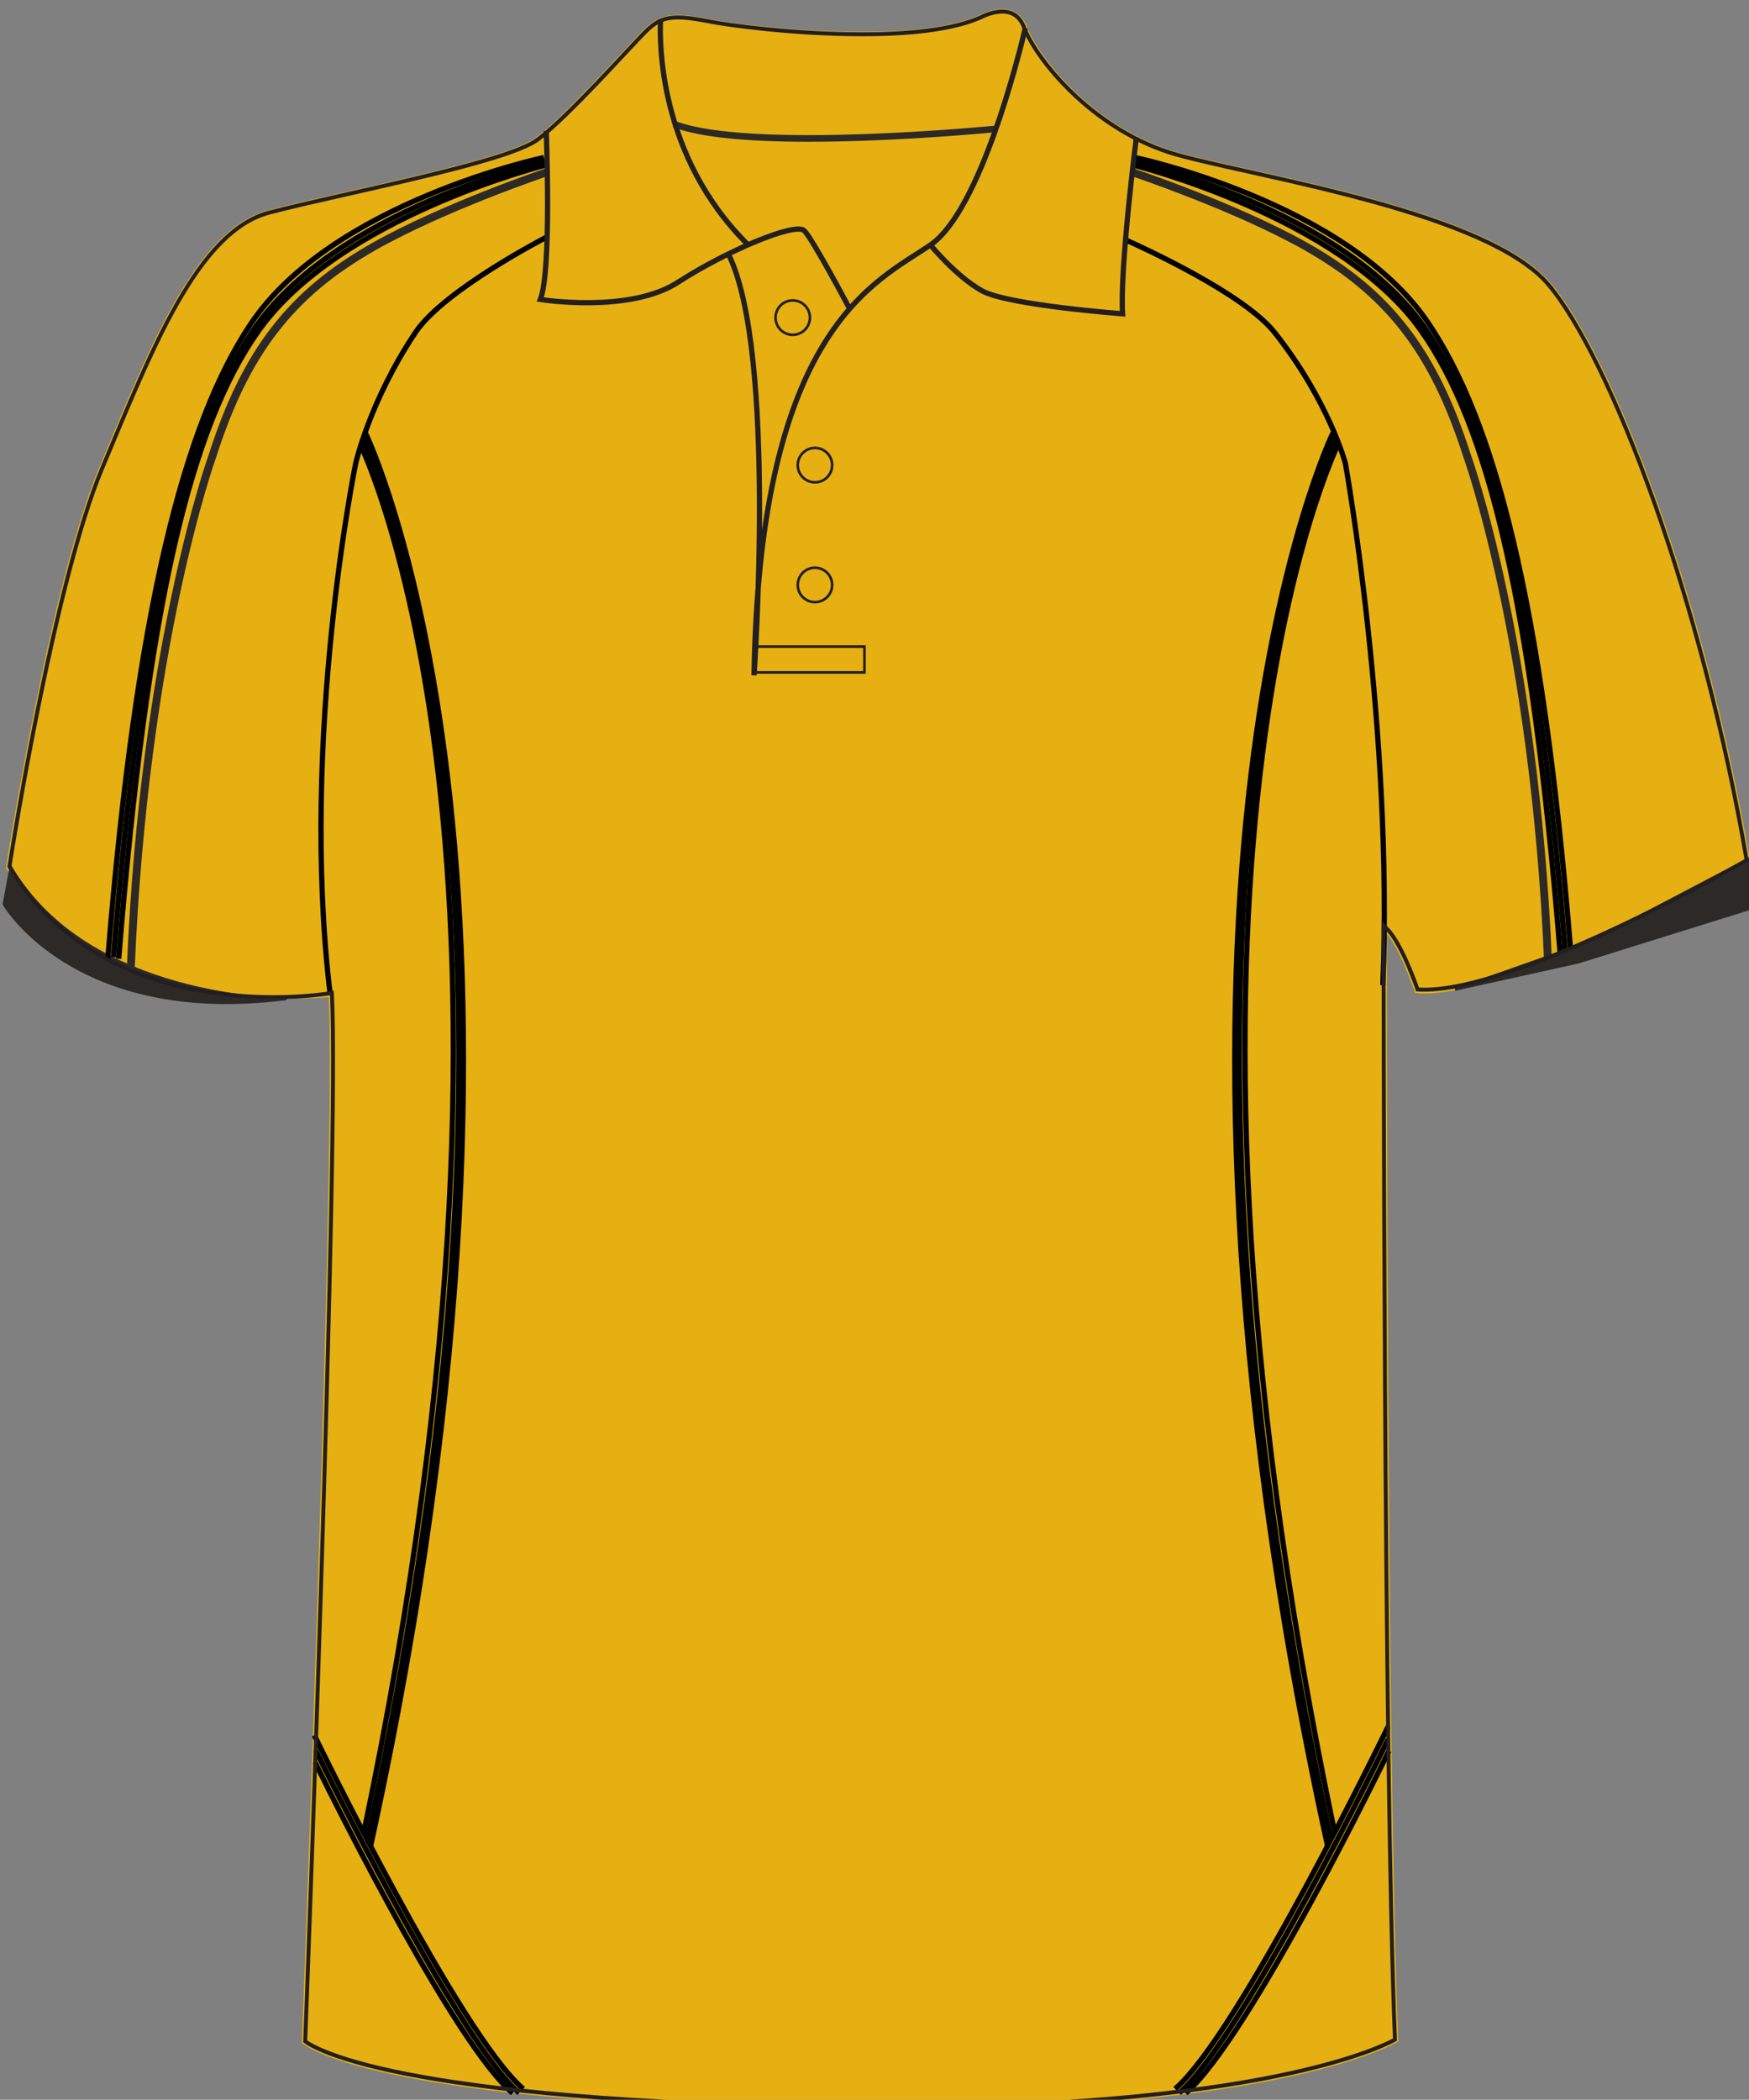 <svg preserveAspectRatio="xMidYMid meet"  xmlns="http://www.w3.org/2000/svg" xmlns:xlink="http://www.w3.org/1999/xlink" version="1.1" id="layer_1" x="0px" y="0px" width="666.521px" height="800px" viewbox="0 0 666.521 800" enable-background="new 0 0 666.521 800" xml:space="preserve" class="svg0" style="height: 800px;"><rect width="100%" height="100%" fill="#808080" stroke="none"/> <path id="primary" fill="#e6b012" d="M125.751,379.345c0,0-90.792,9.771-122.938-48.835c0,0,16.546-107.109,35.491-152.291  c18.946-45.181,36.434-90.364,64.127-97.651c27.691-7.286,90.363-18.945,102.02-27.69c11.661-8.744,34.977-34.978,40.808-40.808  c5.831-5.832,10.207-7.292,24.777-4.374c14.575,2.916,77.247,10.204,103.479-1.458c0,0,13.117-7.289,17.49,4.37  c4.372,11.658,26.233,39.351,58.294,48.095c32.062,8.744,118.048,21.86,141.371,49.551c23.321,27.693,58.301,118.054,75.787,220.073  c0,0-90.36,52.466-126.797,49.551c0,0-5.832-17.486-11.665-23.316c0,0,0,318.019,4.373,422.952c0,0-46.637,28.855-220.067,25.94  c-173.438-2.917-196.756-25.361-196.756-25.361S128.667,436.19,125.751,379.345z" class="primary" stroke="#e6b012" stroke-width="1px"></path> <g id="secondary" class="secondary" fill="#2D2926" stroke="#2D2926" stroke-width="1px"> 	<path id="secondary_5_" fill="#2D2926" d="M50.83,369.041l-2-0.084c5.193-123.375,30.853-194.656,31.111-195.361   c12.732-39.896,30.151-62.496,62.113-80.562c26.657-15.069,65.389-28.157,65.777-28.288l0.638,1.897   c-0.386,0.13-38.94,13.159-65.429,28.133c-31.471,17.788-48.631,40.069-61.205,79.467C81.563,174.987,56.009,246.009,50.83,369.041   z" class="secondary" stroke="#2D2926" stroke-width="1px"></path> 	<polygon id="secondary_4_" fill="#2D2926" points="554.531,376.979 601.465,366.59 668.023,345.819 666.459,327.237    606.688,358.61  " class="secondary" stroke="#2D2926" stroke-width="1px"></polygon> 	<path id="secondary_3_" fill="#2D2926" d="M4.127,330.402l-2.625,14.104c0,0,26.569,46.25,107.26,36.081   C108.763,380.587,33.976,380.916,4.127,330.402z" class="secondary" stroke="#2D2926" stroke-width="1px"></path> 	<path id="secondary_2_" fill="#2D2926" d="M588.961,366.853c-5.182-122.158-30.736-192.677-30.994-193.375   c-12.586-39.158-29.745-61.281-61.218-78.943c-26.492-14.868-65.045-27.803-65.431-27.932l0.631-1.893   c0.389,0.13,39.12,13.126,65.775,28.085c31.965,17.938,49.383,40.377,62.126,80.032c0.245,0.661,25.906,71.439,31.103,193.941   L588.961,366.853z" class="secondary" stroke="#2D2926" stroke-width="1px"></path> 	<path id="secondary_1_" fill="#2D2926" d="M308.083,53.513c-24.243,0-41.372-1.806-51.061-5.395l0.521-1.408   c29.016,10.749,120.989,1.74,121.915,1.648l0.148,1.494c-0.231,0.023-23.517,2.323-50.105,3.257   C321.838,53.378,314.696,53.513,308.083,53.513z" class="secondary" stroke="#2D2926" stroke-width="1px"></path> </g> <g id="outline"> 	<path fill="none" stroke="#000000" stroke-width="2px" stroke-miterlimit="10" d="M208.507,90.231   c0,0-39.365,20.205-50.216,36.478c-17.492,26.237-22.741,49.857-22.741,49.857s-21.348,104.228-9.799,201.687"></path> 	<path fill="none" stroke="#000000" stroke-width="2px" stroke-miterlimit="10" d="M428.922,91.385   c7.298,3.255,45.236,20.641,56.842,35.324c20.733,26.237,26.953,49.857,26.953,49.857s18.197,101.682,14.261,198.773"></path> 	<path fill="none" stroke="#000000" stroke-width="2px" stroke-miterlimit="10" d="M119.805,661.146   c0,0,55.109,113.713,79.597,134.704"></path> 	<path fill="none" stroke="#000000" stroke-width="2px" stroke-miterlimit="10" d="M120.273,666.841   c10.155,20.611,55.877,111.972,77.571,130.568"></path> 	<path fill="none" stroke="#000000" stroke-width="2px" stroke-miterlimit="10" d="M120.071,671.446   c10.106,20.52,53.72,107.56,75.287,126.046"></path> 	<path fill="none" stroke="#000000" stroke-width="2px" stroke-miterlimit="10" d="M138.173,166.942   c0,0,81.415,164.965,1.818,534.086"></path> 	<path fill="none" stroke="#000000" stroke-width="2px" stroke-miterlimit="10" d="M137.299,169.348   c0,0,78.923,159.438,1.292,528.997"></path> 	<path fill="none" stroke="#000000" stroke-width="2px" stroke-miterlimit="10" d="M139.268,164.975   c0,0,82.702,169.554,1.954,538.404"></path> 	<path fill="none" stroke="#000000" stroke-width="2px" stroke-miterlimit="10" d="M528.975,657.833   c0,0-56.667,117.026-81.153,138.021"></path> 	<path fill="none" stroke="#000000" stroke-width="2px" stroke-miterlimit="10" d="M528.975,662.703   c0,0-55.107,113.712-79.598,134.706"></path> 	<path fill="none" stroke="#000000" stroke-width="2px" stroke-miterlimit="10" d="M529.274,667.106   c0,0-52.922,109.393-77.41,130.386"></path> 	<path fill="none" stroke="#000000" stroke-width="2px" stroke-miterlimit="10" d="M509.051,166.942   c0,0-81.457,164.823-1.858,533.944"></path> 	<path fill="none" stroke="#000000" stroke-width="2px" stroke-miterlimit="10" d="M509.922,169.348   c0,0-78.944,159.196-1.312,528.755"></path> 	<path fill="none" stroke="#000000" stroke-width="2px" stroke-miterlimit="10" d="M507.953,164.975   c0,0-82.771,169.467-2.023,538.317"></path> 	<path fill="none" stroke="#000000" stroke-width="2px" stroke-miterlimit="10" d="M207.714,61.541   c0,0-80.474,18.37-111.525,64.729c-24.845,37.093-41.986,103.215-52.92,238.355"></path> 	<path fill="none" stroke="#000000" stroke-width="2px" stroke-miterlimit="10" d="M208.15,62.853   c0,0-78.94,19.68-109.774,63.417C72.649,162.758,56.17,230.142,45.238,365.282"></path> 	<path fill="none" stroke="#000000" stroke-width="2px" stroke-miterlimit="10" d="M207.276,60.01   c0,0-80.692,17.057-111.743,63.417c-24.846,37.093-43.516,106.715-54.45,241.855"></path> 	<path fill="none" stroke="#000000" stroke-width="2px" stroke-miterlimit="10" d="M432.071,61.529   c0,0,80.474,18.24,111.523,64.271c24.845,36.831,41.988,102.487,52.92,236.669"></path> 	<path fill="none" stroke="#000000" stroke-width="2px" stroke-miterlimit="10" d="M431.634,62.832   c0,0,78.943,19.542,109.777,62.968c25.726,36.23,42.206,103.137,53.139,237.321"></path> 	<path fill="none" stroke="#000000" stroke-width="2px" stroke-miterlimit="10" d="M432.511,60.01   c0,0,80.691,16.938,111.742,62.968c24.844,36.83,43.298,104.073,54.231,238.257"></path> 	<path fill="none" stroke="#FFFFFF" stroke-width="2px" stroke-miterlimit="10" d="M523.996,297.729"></path> 	<g> 		<path fill="#231F20" d="M381.915,5.164c3.747,0,6.261,1.847,7.686,5.648c2.04,5.441,8.276,15.44,19.141,25.714    c8.379,7.926,22.147,18.406,40.166,23.322c6.8,1.855,15.916,3.885,26.473,6.234c38.257,8.517,96.07,21.387,114.146,42.855    c11.759,13.969,26.271,43.761,39.813,81.736c14.838,41.603,27.419,90.099,35.462,136.68c-9.26,5.29-86.808,48.967-122.067,48.967    c-0.677,0-1.336-0.016-1.976-0.049c-1.332-3.813-6.422-17.679-11.697-22.955l-2.563-2.562v3.625    c0,3.172,0.05,317.523,4.337,422.266c-2.892,1.536-14.418,7.074-39.483,12.553c-27.066,5.914-75.911,12.964-154.894,12.964    c-7.849,0-15.966-0.069-24.126-0.207c-88.497-1.488-136.941-8.164-161.998-13.502c-23.292-4.962-31.342-9.737-33.253-11.076    c0.693-18.2,12.993-343.294,10.174-398.279l-0.087-1.693l-1.67,0.291c-0.084,0.015-8.599,1.47-21.194,1.47    c-12.759,0-31.94-1.523-50.863-8.779c-21.281-8.161-37.783-21.743-49.055-40.373c1.302-8.27,17.336-108.586,35.308-151.465    c1.005-2.398,2.006-4.796,3.005-7.188c17.8-42.642,34.613-82.918,60.12-89.632c8.029-2.113,19.125-4.623,30.874-7.279    c29.597-6.692,63.142-14.277,71.665-20.673c8.85-6.639,23.866-22.736,33.803-33.387c3.199-3.429,5.726-6.138,7.166-7.579    c3.577-3.578,6.432-5.395,12.114-5.395c2.845,0,6.438,0.454,11.306,1.429c7.779,1.557,33.352,4.969,58.673,4.969    c20.594,0,35.975-2.196,45.712-6.526l0.062-0.027l0.057-0.031C374.281,7.206,378.026,5.164,381.915,5.164 M381.915,3.662    c-4.349,0-8.398,2.251-8.398,2.251c-10.813,4.81-27.821,6.396-45.102,6.396c-24.631,0-49.813-3.226-58.378-4.94    c-4.855-0.972-8.579-1.458-11.601-1.458c-6.047,0-9.288,1.946-13.176,5.835c-5.831,5.833-29.147,32.079-40.808,40.826    c-11.657,8.748-74.328,20.412-102.02,27.701c-27.693,7.29-45.181,52.491-64.127,97.692C19.36,223.165,2.813,330.318,2.813,330.318    c25.972,43.452,73.76,50.347,101.485,50.347c12.895,0,21.452-1.492,21.452-1.492c2.916,56.871-10.204,398.913-10.204,398.913    s23.319,22.451,196.756,25.369c8.341,0.141,16.391,0.207,24.152,0.207c153.656,0,195.915-26.157,195.915-26.157    c-4.373-104.979-4.373-423.125-4.373-423.125c5.833,5.831,11.665,23.326,11.665,23.326c0.985,0.079,2.009,0.117,3.069,0.117    c38.187,0,123.728-49.689,123.728-49.689c-17.486-102.06-52.466-192.458-75.787-220.163C567.348,80.269,481.362,67.147,449.3,58.4    c-32.061-8.748-53.921-36.452-58.294-48.115C389.062,5.102,385.394,3.662,381.915,3.662L381.915,3.662z" stroke-width="2px"></path> 	</g> 	<path fill="none" stroke="#231F20" stroke-width="2px" stroke-miterlimit="10" d="M208.15,49.871c0,0,2.133,53.291-2.24,64.221   c0,0,33.883,5.464,52.467-6.559c18.581-12.023,44.814-22.955,48.094-19.673c3.28,3.278,17.141,29.446,17.141,29.446"></path> 	<path fill="none" stroke="#231F20" stroke-width="2px" stroke-miterlimit="10" d="M285.08,93.266   c-34.063-33.706-33.781-77.254-33.361-85.87"></path> 	<path fill="none" stroke="#231F20" stroke-width="2px" stroke-miterlimit="10" d="M390.725,10.734   c-2.198,9.327-17.015,69.49-36.156,82.59c-20.77,14.209-65.04,31.7-67.221,163.961c0,0,8.802-123.365-9.78-160.53"></path> 	<path fill="none" stroke="#231F20" stroke-width="2px" stroke-miterlimit="10" d="M433.059,52.362c0,0-6.35,49.706-5.256,67.194   c0,0-43.722-3.278-53.559-8.743c-9.84-5.466-19.678-17.49-19.678-17.49"></path> 	<path fill="none" stroke="#231F20" stroke-width="2px" stroke-miterlimit="10" d="M278.052,97.695"></path> 	<polyline fill="none" stroke="#231F20" stroke-width="1.001" stroke-miterlimit="10" points="287.317,256.191 329.428,256.191    329.428,246.353 287.888,246.353  "></polyline> 	<circle fill="none" stroke="#231F20" stroke-width="1.001" stroke-miterlimit="10" cx="310.57" cy="222.857" r="6.553"></circle> 	<circle fill="none" stroke="#231F20" stroke-width="1.001" stroke-miterlimit="10" cx="310.57" cy="177.212" r="6.554"></circle> 	<circle fill="none" stroke="#231F20" stroke-width="1.001" stroke-miterlimit="10" cx="302.1" cy="121.01" r="6.555"></circle> </g> <filter xmlns="http://www.w3.org/2000/svg" id="linear"><feColorMatrix type="matrix" values="0 -1 0 0 0               0 -1 0 0 0               0 -1 0 0 0               0 -1 0 0.9 0 "/></filter></svg>